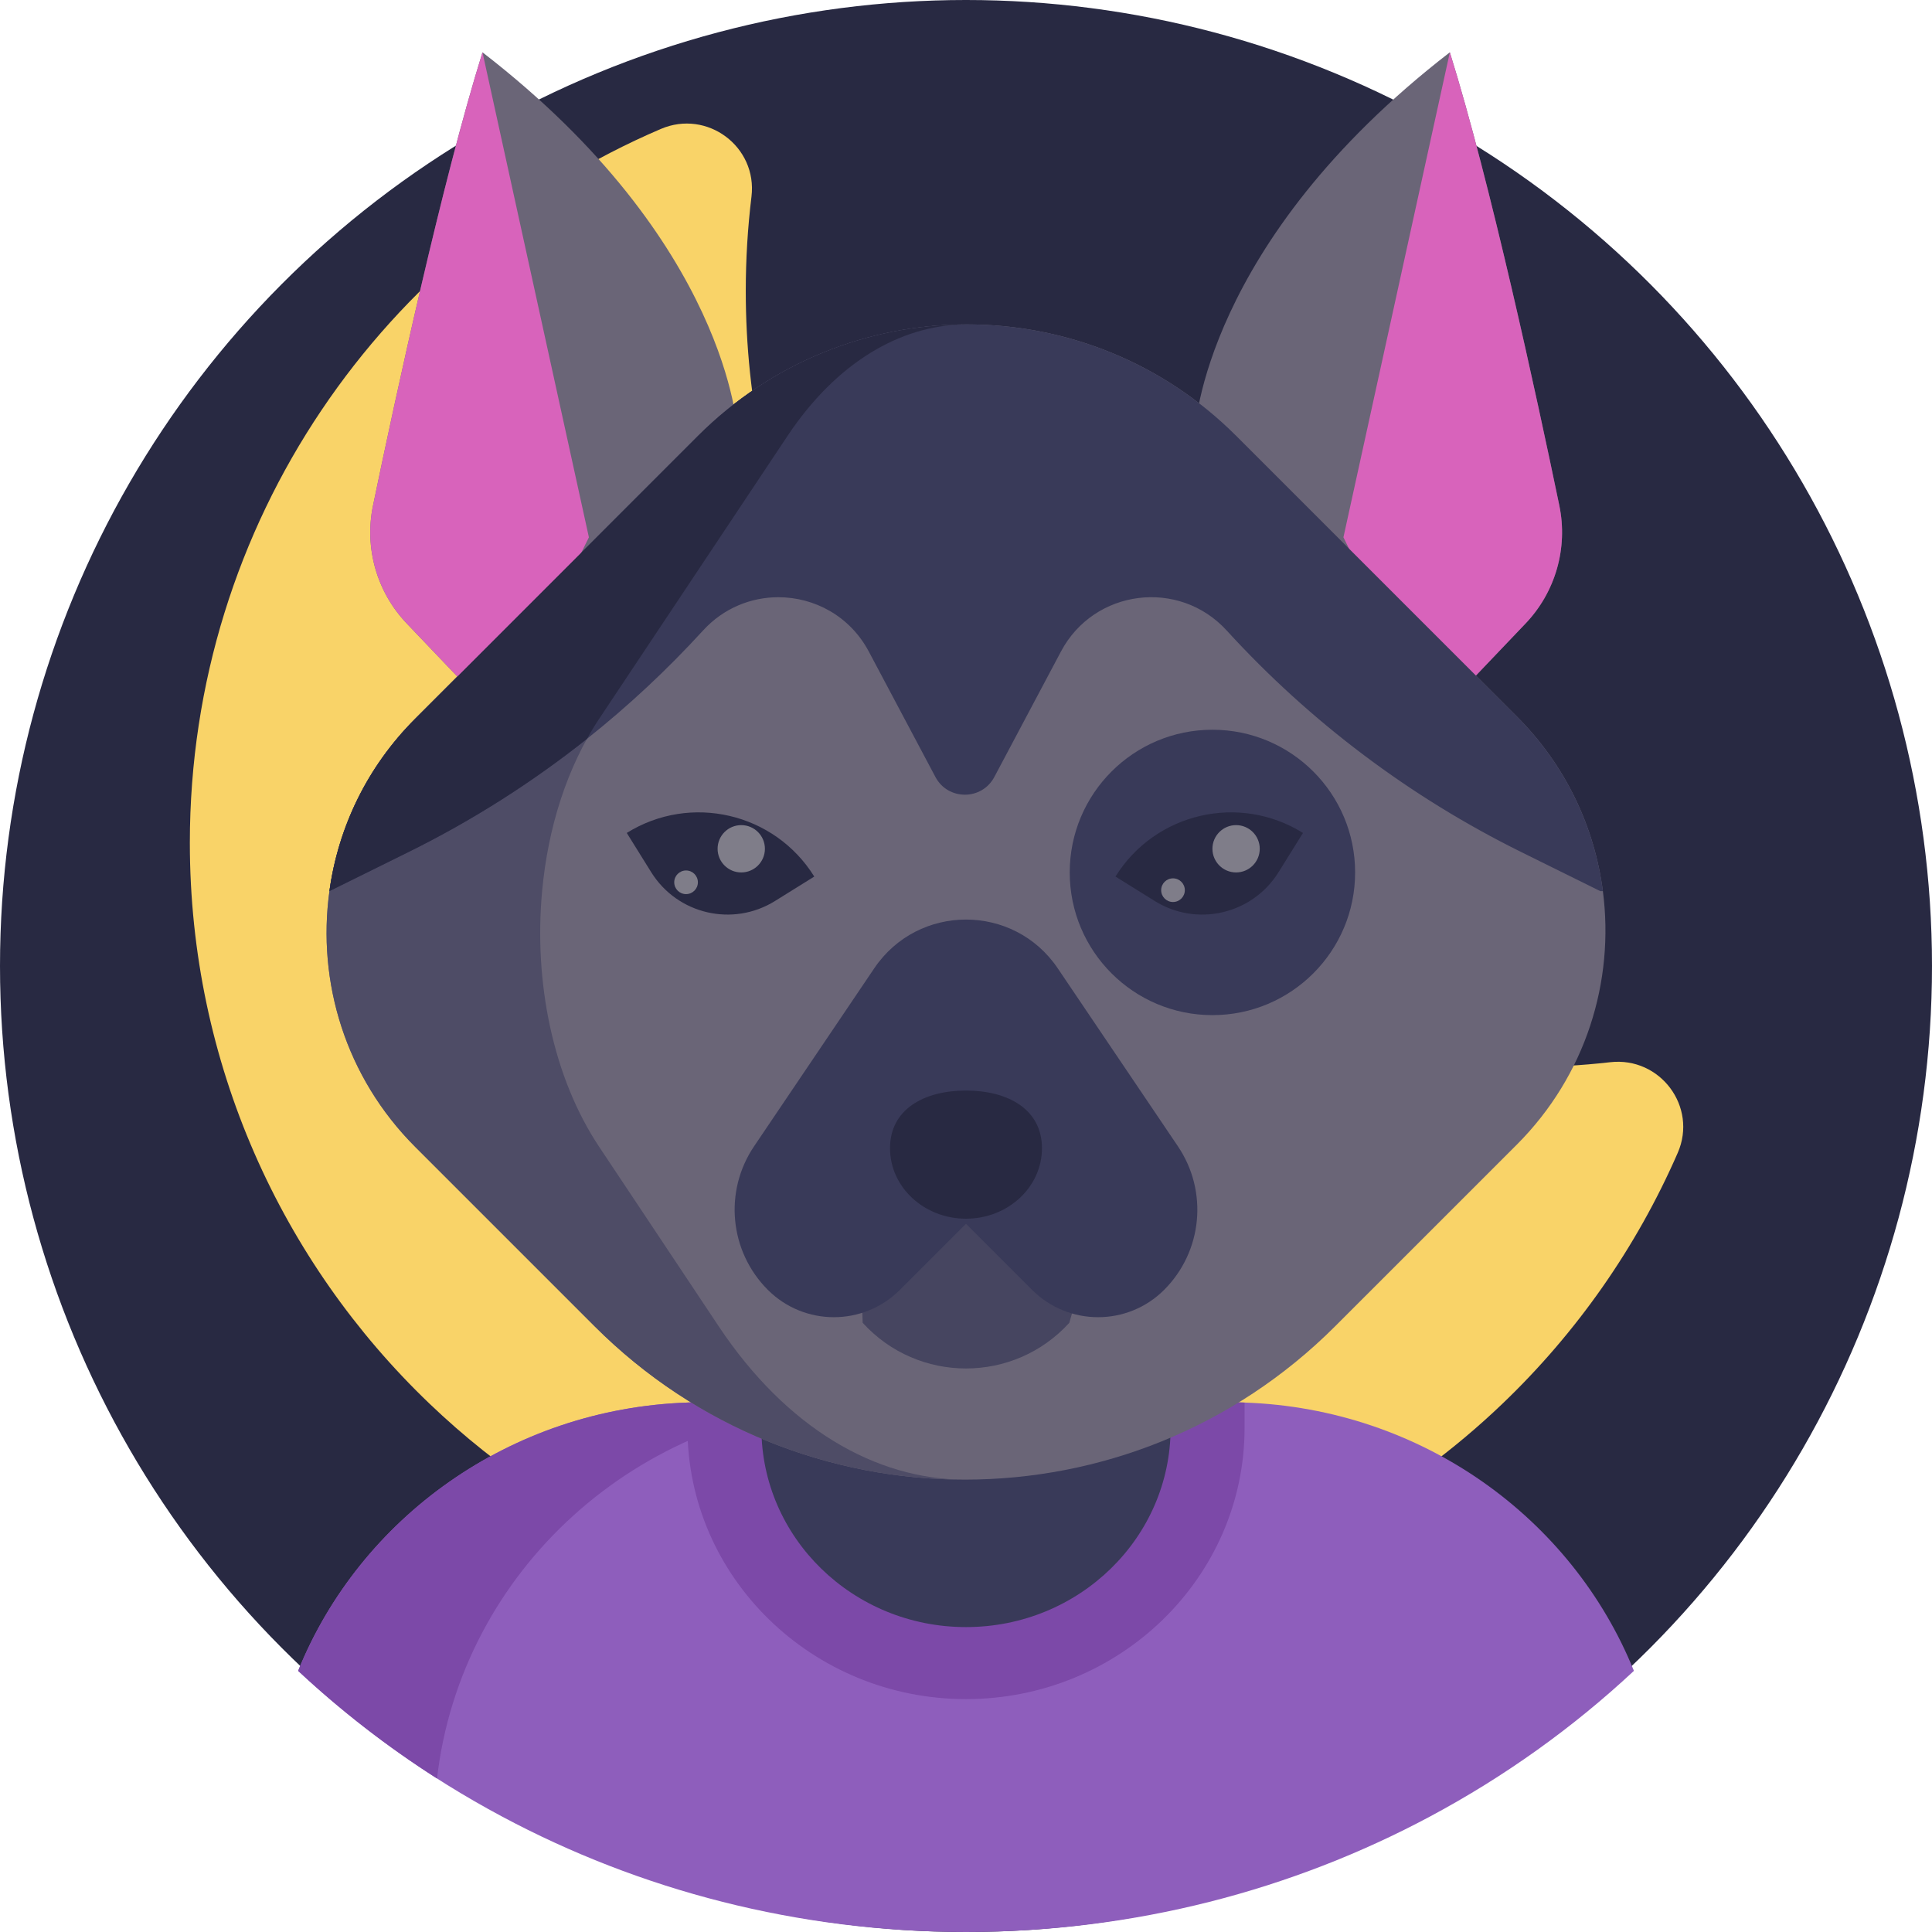 <?xml version="1.0" encoding="iso-8859-1"?>
<!-- Generator: Adobe Illustrator 19.0.0, SVG Export Plug-In . SVG Version: 6.00 Build 0)  -->
<svg version="1.1" id="Capa_1" xmlns="http://www.w3.org/2000/svg" xmlns:xlink="http://www.w3.org/1999/xlink" x="0px" y="0px"
	 viewBox="0 0 511.999 511.999" style="enable-background:new 0 0 511.999 511.999;" xml:space="preserve">
<circle style="fill:#282942;" cx="255.999" cy="255.999" r="255.999"/>
<path style="fill:#F9D368;" d="M403.323,282.814c-35.815,0-69.489-9.151-98.814-25.253c-4.727-2.586-9.335-5.356-13.819-8.303
	c-10.579-6.927-20.477-14.818-29.577-23.532c-39.114-37.434-63.477-90.175-63.477-148.598c0-8.467,0.514-16.813,1.511-25.011
	c1.612-13.258-11.742-23.198-24.02-17.943C101.733,65.588,50.31,138.464,50.31,223.352c0,58.423,24.364,111.163,63.477,148.598
	c9.101,8.714,18.998,16.607,29.577,23.532c4.484,2.947,9.092,5.718,13.819,8.303c29.325,16.103,62.999,25.253,98.814,25.253
	s69.505-9.16,98.83-25.261c15.85-8.698,30.434-19.418,43.387-31.827c19.557-18.721,35.423-41.265,46.401-66.431
	c5.327-12.213-4.647-25.528-17.885-24.025C419.048,282.365,411.238,282.814,403.323,282.814z"/>
<path style="fill:#8E5EBC;" d="M433.002,442.792c-16.123,15.042-34.273,28.039-53.999,38.583
	c-36.498,19.521-78.429,30.624-123.003,30.624s-86.485-11.094-122.982-30.614c-19.728-10.534-37.876-23.54-54.01-38.593
	c16.374-40.487,56.193-69.472,103.172-71.1c1.379-0.061,2.779-0.092,4.18-0.092h139.293c1.4,0,2.8,0.03,4.18,0.092
	C376.807,373.321,416.628,402.307,433.002,442.792z"/>
<g>
	<path style="fill:#7C49A8;" d="M230.44,371.602c-1.411,0-2.811,0.03-4.18,0.092c-57.426,1.984-104.154,44.863-110.444,99.628
		c-13.166-8.397-25.485-17.963-36.812-28.528c16.374-40.487,56.193-69.472,103.172-71.1c1.379-0.061,2.779-0.092,4.18-0.092H230.44z
		"/>
	<path style="fill:#7C49A8;" d="M329.827,371.696v6.679c0,39.658-33.108,71.906-73.823,71.906s-73.823-32.248-73.823-71.906v-6.679
		c1.371-0.064,2.775-0.095,4.18-0.095h139.288C327.051,371.6,328.455,371.632,329.827,371.696z"/>
</g>
<path style="fill:#393A59;" d="M310.228,321.636v56.74c0,29.17-24.278,52.818-54.227,52.818l0,0
	c-29.949,0-54.227-23.648-54.227-52.818v-56.74H310.228z"/>
<path style="fill:#6A6577;" d="M401.963,303.349l-48.127,48.116c-54.2,54.2-142.077,54.2-196.276,0l-47.522-47.522
	c-18.484-18.484-26.065-43.753-22.731-67.79c2.304-16.721,9.874-32.839,22.731-45.685l74.945-74.957
	c39.389-39.379,103.24-39.379,142.629,0l74.351,74.351c13.006,13.006,20.607,29.367,22.816,46.3
	C427.899,260.032,420.287,285.014,401.963,303.349z"/>
<path style="fill:#4E4C66;" d="M255.702,392.118c-35.516,0-71.042-13.552-98.137-40.657l-47.522-47.522
	c-18.484-18.484-26.07-43.75-22.737-67.782c2.309-16.729,9.874-32.841,22.737-45.683l74.94-74.961
	c19.623-19.613,45.317-29.466,71.032-29.539c-17.126,0.073-34.241,9.927-47.302,29.539l-49.915,74.961
	c-8.558,12.842-13.594,28.954-15.13,45.683c-2.226,24.033,2.821,49.298,15.13,67.782l31.65,47.522
	C208.472,378.534,232.087,392.087,255.702,392.118z"/>
<path style="fill:#464560;" d="M228.619,350.555c14.685,16.139,40.074,16.139,54.759,0l10.843-38.065l-39.283-10.617l-27.073,27.073
	L228.619,350.555z"/>
<g>
	<path style="fill:#6A6577;" d="M195.383,114.061c0,0-2.162-49.693-67.517-100.194c-10.738,34.363-23.03,91.24-29.016,120.117
		c-2.332,11.248,1.013,22.923,8.939,31.237l17.782,18.651"/>
	<path style="fill:#6A6577;" d="M404.298,165.222l-17.783,18.653l-19.737-19.737l-50.081-50.081c0,0,2.166-49.688,67.524-100.193
		c10.734,34.368,23.028,91.242,29.017,120.121C415.563,145.23,412.219,156.909,404.298,165.222z"/>
</g>
<circle style="fill:#393A59;" cx="321.305" cy="231.204" r="37.815"/>
<path style="fill:#D863BB;" d="M404.298,165.222l-17.783,18.653l-19.737-19.737l-10.755-21.743l28.199-128.529
	c10.734,34.368,23.028,91.242,29.017,120.121C415.563,145.23,412.219,156.909,404.298,165.222z"/>
<g>
	<path style="fill:#393A59;" d="M424.781,236.167h-0.679l-20.94-10.355c-14.723-7.283-28.703-15.893-41.764-25.725
		c-13.072-9.832-25.245-20.877-36.31-32.998c-12.622-13.824-35.14-10.982-43.917,5.559l-17.669,33.269
		c-3.323,6.248-12.278,6.248-15.6,0l-17.669-33.269c-5.005-9.404-14.43-14.378-23.959-14.378c-7.22,0-14.503,2.853-19.958,8.819
		c-9.498,10.386-19.78,19.989-30.762,28.714c-14.639,11.63-30.49,21.692-47.323,30.009l-20.929,10.344
		c2.309-16.729,9.874-32.841,22.737-45.683l74.94-74.961c19.487-19.477,44.951-29.33,70.478-29.529
		c0.167-0.01,0.334-0.01,0.502-0.01h0.052c25.913-0.073,51.837,9.78,71.596,29.539l74.355,74.355
		C414.97,202.867,422.566,219.23,424.781,236.167z"/>
	<path style="fill:#393A59;" d="M255.998,324.314l17.506,17.506c9.668,9.668,25.343,9.668,35.011,0l0,0
		c10.165-10.165,11.697-26.11,3.653-38.024l-31.854-47.181c-11.633-17.23-37-17.23-48.633,0l-31.854,47.181
		c-8.044,11.914-6.512,27.859,3.653,38.024l0,0c9.668,9.668,25.343,9.668,35.011,0L255.998,324.314z"/>
</g>
<path style="fill:#282942;" d="M276.13,304.289c0-10.315-9.013-15.282-20.133-15.282c-11.12,0-20.133,4.966-20.133,15.282
	c0,10.315,9.013,18.678,20.133,18.678C267.117,322.967,276.13,314.605,276.13,304.289z"/>
<path style="fill:#D863BB;" d="M107.789,165.222l17.783,18.653l19.737-19.737l10.755-21.743L127.866,13.866
	c-10.734,34.368-23.028,91.242-29.017,120.121C96.525,145.23,99.869,156.909,107.789,165.222z"/>
<g>
	<path style="fill:#282942;" d="M215.791,232.297L215.791,232.297l-10.404,6.476c-11.168,6.953-25.858,3.535-32.811-7.633
		l-6.476-10.404l0,0C183.013,210.207,205.261,215.383,215.791,232.297z"/>
	<path style="fill:#282942;" d="M295.61,232.297L295.61,232.297l10.404,6.476c11.168,6.953,25.858,3.535,32.811-7.633l6.476-10.404
		l0,0C328.388,210.207,306.14,215.383,295.61,232.297z"/>
</g>
<g>
	<circle style="fill:#7F7D89;" cx="327.575" cy="224.935" r="6.269"/>
	<circle style="fill:#7F7D89;" cx="310.856" cy="235.906" r="3.135"/>
	<circle style="fill:#7F7D89;" cx="196.44" cy="224.935" r="6.269"/>
	<circle style="fill:#7F7D89;" cx="181.812" cy="233.816" r="3.135"/>
</g>
<path style="fill:#282942;" d="M255.456,85.984c-16.938,0.272-33.823,10.125-46.749,29.529l-49.915,74.961
	c-1.149,1.724-2.226,3.5-3.239,5.329c-14.639,11.63-30.49,21.692-47.323,30.009l-20.929,10.344
	c2.309-16.729,9.874-32.841,22.737-45.683l74.94-74.961C204.465,96.036,229.929,86.183,255.456,85.984z"/>
<g>
</g>
<g>
</g>
<g>
</g>
<g>
</g>
<g>
</g>
<g>
</g>
<g>
</g>
<g>
</g>
<g>
</g>
<g>
</g>
<g>
</g>
<g>
</g>
<g>
</g>
<g>
</g>
<g>
</g>
</svg>
